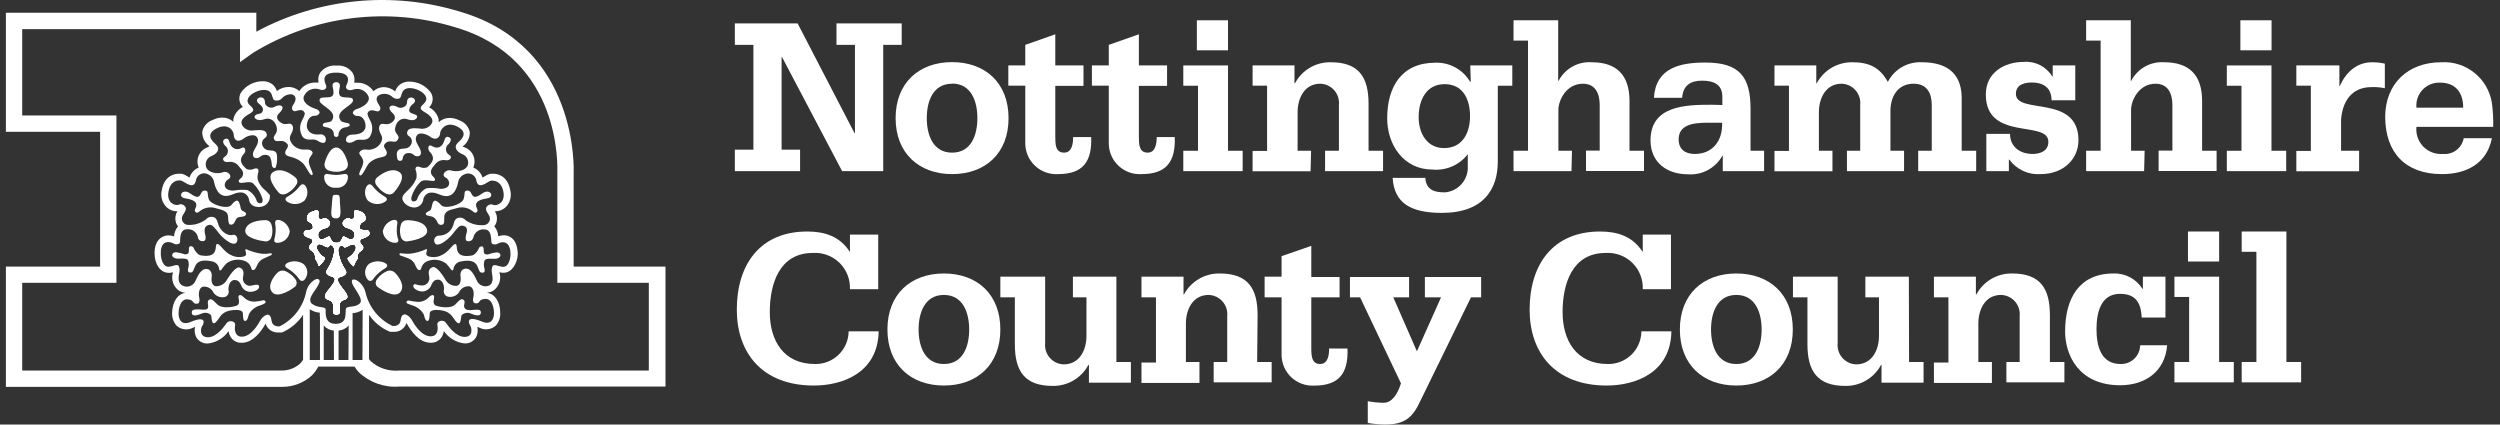 <?xml version="1.0" encoding="UTF-8"?>
<svg xmlns="http://www.w3.org/2000/svg" xmlns:xlink="http://www.w3.org/1999/xlink" width="212px" height="36px" viewBox="0 0 212 36" version="1.1">
  <rect x="0" y="0" width="212" height="36" fill="#333333" stroke="none"/>
  <title>ncclogo</title>
  <g id="Desktop" stroke="none" stroke-width="1" fill="none" fill-rule="evenodd">
    <g id="Homepage-Desktop" transform="translate(-204, -2403)" fill="#FFFFFF" fill-rule="nonzero">
      <g id="NCC" transform="translate(135, 2353)">
        <g id="ncclogo" transform="translate(69.5, 50)">
          <path d="M22.349,16.608 C22.351,16.622 22.351,16.637 22.349,16.651 C22.351,16.637 22.351,16.622 22.349,16.608 Z" id="Path"></path>
          <path d="M22.324,16.608 C22.324,16.608 22.324,16.608 22.324,16.639 C22.324,16.669 22.33,16.608 22.324,16.608 Z" id="Path"></path>
          <path d="M21.255,14.426 C21.255,14.426 21.255,14.426 21.255,14.463 C21.252,14.451 21.252,14.438 21.255,14.426 Z" id="Path"></path>
          <path d="M22.263,16.497 C22.263,16.497 22.263,16.497 22.263,16.497 C22.263,16.497 22.269,16.503 22.263,16.497 Z" id="Path"></path>
          <path d="M30.474,19.515 C29.86,19.515 29.952,19.245 30.056,19.023 C30.161,18.802 30.456,18.784 30.474,18.655 C30.563,18.365 30.405,18.057 30.118,17.96 C29.067,17.493 29.841,18.433 29.38,18.575 C29.177,18.636 29.184,18.476 29.011,18.495 C28.839,18.513 28.397,18.814 28.618,19.109 C28.839,19.404 28.968,19.263 29.319,19.491 C29.436,19.552 29.523,19.66 29.558,19.789 C29.593,19.917 29.573,20.054 29.503,20.167 C29.214,20.597 28.667,19.847 28.557,20.124 C28.372,20.615 28.182,20.591 28.022,20.591 C27.862,20.591 27.665,20.591 27.481,20.124 C27.377,19.847 26.823,20.597 26.541,20.167 C26.474,20.055 26.456,19.922 26.49,19.797 C26.523,19.672 26.606,19.566 26.719,19.503 C27.069,19.275 27.217,19.423 27.42,19.122 C27.622,18.821 27.278,18.507 27.026,18.507 C26.774,18.507 26.86,18.648 26.651,18.587 C26.196,18.452 26.971,17.511 25.92,17.972 C25.63,18.066 25.466,18.374 25.551,18.667 C25.551,18.796 25.889,18.857 25.975,19.036 C26.061,19.214 26.153,19.527 25.563,19.527 C25.44,19.509 25.32,19.581 25.277,19.698 C25.234,19.815 25.279,19.947 25.385,20.013 C25.662,20.234 26,20.179 26,20.406 C26,20.769 25.68,20.714 25.729,21.021 C25.766,21.212 25.944,21.261 26.049,21.347 C26.188,21.497 26.247,21.705 26.209,21.906 C26.353,22.107 26.465,22.329 26.541,22.564 C26.737,22.405 26.902,22.212 27.026,21.992 C27.081,21.808 26.952,21.808 26.829,21.716 C26.707,21.623 26.215,21.101 26.387,20.824 C26.651,20.412 27.241,21.199 27.401,20.886 C27.561,20.572 27.899,20.99 27.856,21.273 C27.604,22.89 26.799,22.945 27.37,23.344 C27.592,23.498 28.096,23.437 27.813,23.959 C27.469,24.574 26.584,25.188 27.383,25.44 C28.182,25.692 27.346,26.67 28.034,26.67 C28.723,26.67 27.893,25.643 28.649,25.44 C29.405,25.237 28.563,24.598 28.219,23.984 C27.936,23.449 28.44,23.51 28.655,23.369 C29.233,22.969 28.428,22.914 28.176,21.298 C28.133,21.015 28.452,20.628 28.63,20.91 C28.809,21.193 29.374,20.437 29.638,20.849 C29.829,21.144 29.38,21.605 29.202,21.74 C29.024,21.875 28.944,21.832 29.005,22.017 C29.13,22.236 29.295,22.43 29.491,22.588 C29.568,22.354 29.68,22.132 29.823,21.931 C29.779,21.729 29.839,21.519 29.983,21.371 C30.081,21.285 30.265,21.236 30.296,21.046 C30.351,20.744 30.001,20.8 30.032,20.431 C30.032,20.204 30.37,20.259 30.646,20.038 C30.791,19.99 30.869,19.835 30.822,19.69 C30.774,19.546 30.619,19.468 30.474,19.515 Z" id="Path"></path>
          <path d="M22.189,16.399 L22.226,16.442 L22.189,16.399 Z" id="Path"></path>
          <polygon id="Path" points="21.255 14.42 21.255 14.42 21.255 14.426"></polygon>
          <path d="M22.127,16.337 C22.14,16.357 22.155,16.375 22.17,16.393 C22.155,16.375 22.14,16.357 22.127,16.337 Z" id="Path"></path>
          <path d="M22.361,16.675 C22.364,16.69 22.364,16.704 22.361,16.718 C22.364,16.704 22.364,16.69 22.361,16.675 L22.361,16.675 Z" id="Path"></path>
          <path d="M22.232,16.46 L22.232,16.497 L22.232,16.46 Z" id="Path"></path>
          <path d="M30.474,19.515 C29.86,19.515 29.952,19.245 30.056,19.023 C30.161,18.802 30.456,18.784 30.474,18.655 C30.563,18.365 30.405,18.057 30.118,17.96 C29.067,17.493 29.841,18.433 29.38,18.575 C29.177,18.636 29.184,18.476 29.011,18.495 C28.839,18.513 28.397,18.814 28.618,19.109 C28.839,19.404 28.968,19.263 29.319,19.491 C29.436,19.552 29.523,19.66 29.558,19.789 C29.593,19.917 29.573,20.054 29.503,20.167 C29.214,20.597 28.667,19.847 28.557,20.124 C28.372,20.615 28.182,20.591 28.022,20.591 C27.862,20.591 27.665,20.591 27.481,20.124 C27.377,19.847 26.823,20.597 26.541,20.167 C26.474,20.055 26.456,19.922 26.49,19.797 C26.523,19.672 26.606,19.566 26.719,19.503 C27.069,19.275 27.217,19.423 27.42,19.122 C27.622,18.821 27.278,18.507 27.026,18.507 C26.774,18.507 26.86,18.648 26.651,18.587 C26.196,18.452 26.971,17.511 25.92,17.972 C25.63,18.066 25.466,18.374 25.551,18.667 C25.551,18.796 25.889,18.857 25.975,19.036 C26.061,19.214 26.153,19.527 25.563,19.527 C25.44,19.509 25.32,19.581 25.277,19.698 C25.234,19.815 25.279,19.947 25.385,20.013 C25.662,20.234 26,20.179 26,20.406 C26,20.769 25.68,20.714 25.729,21.021 C25.766,21.212 25.944,21.261 26.049,21.347 C26.188,21.497 26.247,21.705 26.209,21.906 C26.353,22.107 26.465,22.329 26.541,22.564 C26.737,22.405 26.902,22.212 27.026,21.992 C27.081,21.808 26.952,21.808 26.829,21.716 C26.707,21.623 26.215,21.101 26.387,20.824 C26.651,20.412 27.241,21.199 27.401,20.886 C27.561,20.572 27.899,20.99 27.856,21.273 C27.604,22.89 26.799,22.945 27.37,23.344 C27.592,23.498 28.096,23.437 27.813,23.959 C27.469,24.574 26.584,25.188 27.383,25.44 C28.182,25.692 27.346,26.67 28.034,26.67 C28.723,26.67 27.893,25.643 28.649,25.44 C29.405,25.237 28.563,24.598 28.219,23.984 C27.936,23.449 28.44,23.51 28.655,23.369 C29.233,22.969 28.428,22.914 28.176,21.298 C28.133,21.015 28.452,20.628 28.63,20.91 C28.809,21.193 29.374,20.437 29.638,20.849 C29.829,21.144 29.38,21.605 29.202,21.74 C29.024,21.875 28.944,21.832 29.005,22.017 C29.13,22.236 29.295,22.43 29.491,22.588 C29.568,22.354 29.68,22.132 29.823,21.931 C29.779,21.729 29.839,21.519 29.983,21.371 C30.081,21.285 30.265,21.236 30.296,21.046 C30.351,20.744 30.001,20.8 30.032,20.431 C30.032,20.204 30.37,20.259 30.646,20.038 C30.791,19.99 30.869,19.835 30.822,19.69 C30.774,19.546 30.619,19.468 30.474,19.515 Z" id="Path"></path>
          <path d="M30.474,19.515 C29.86,19.515 29.952,19.245 30.056,19.023 C30.161,18.802 30.456,18.784 30.474,18.655 C30.563,18.365 30.405,18.057 30.118,17.96 C29.067,17.493 29.841,18.433 29.38,18.575 C29.177,18.636 29.184,18.476 29.011,18.495 C28.839,18.513 28.397,18.814 28.618,19.109 C28.839,19.404 28.968,19.263 29.319,19.491 C29.436,19.552 29.523,19.66 29.558,19.789 C29.593,19.917 29.573,20.054 29.503,20.167 C29.214,20.597 28.667,19.847 28.557,20.124 C28.372,20.615 28.182,20.591 28.022,20.591 C27.862,20.591 27.665,20.591 27.481,20.124 C27.377,19.847 26.823,20.597 26.541,20.167 C26.474,20.055 26.456,19.922 26.49,19.797 C26.523,19.672 26.606,19.566 26.719,19.503 C27.069,19.275 27.217,19.423 27.42,19.122 C27.622,18.821 27.278,18.507 27.026,18.507 C26.774,18.507 26.86,18.648 26.651,18.587 C26.196,18.452 26.971,17.511 25.92,17.972 C25.63,18.066 25.466,18.374 25.551,18.667 C25.551,18.796 25.889,18.857 25.975,19.036 C26.061,19.214 26.153,19.527 25.563,19.527 C25.44,19.509 25.32,19.581 25.277,19.698 C25.234,19.815 25.279,19.947 25.385,20.013 C25.662,20.234 26,20.179 26,20.406 C26,20.769 25.68,20.714 25.729,21.021 C25.766,21.212 25.944,21.261 26.049,21.347 C26.188,21.497 26.247,21.705 26.209,21.906 C26.353,22.107 26.465,22.329 26.541,22.564 C26.737,22.405 26.902,22.212 27.026,21.992 C27.081,21.808 26.952,21.808 26.829,21.716 C26.707,21.623 26.215,21.101 26.387,20.824 C26.651,20.412 27.241,21.199 27.401,20.886 C27.561,20.572 27.899,20.99 27.856,21.273 C27.604,22.89 26.799,22.945 27.37,23.344 C27.592,23.498 28.096,23.437 27.813,23.959 C27.469,24.574 26.584,25.188 27.383,25.44 C28.182,25.692 27.346,26.67 28.034,26.67 C28.723,26.67 27.893,25.643 28.649,25.44 C29.405,25.237 28.563,24.598 28.219,23.984 C27.936,23.449 28.44,23.51 28.655,23.369 C29.233,22.969 28.428,22.914 28.176,21.298 C28.133,21.015 28.452,20.628 28.63,20.91 C28.809,21.193 29.374,20.437 29.638,20.849 C29.829,21.144 29.38,21.605 29.202,21.74 C29.024,21.875 28.944,21.832 29.005,22.017 C29.13,22.236 29.295,22.43 29.491,22.588 C29.568,22.354 29.68,22.132 29.823,21.931 C29.779,21.729 29.839,21.519 29.983,21.371 C30.081,21.285 30.265,21.236 30.296,21.046 C30.351,20.744 30.001,20.8 30.032,20.431 C30.032,20.204 30.37,20.259 30.646,20.038 C30.791,19.99 30.869,19.835 30.822,19.69 C30.774,19.546 30.619,19.468 30.474,19.515 Z" id="Path"></path>
          <path d="M30.474,19.515 C29.86,19.515 29.952,19.245 30.056,19.023 C30.161,18.802 30.456,18.784 30.474,18.655 C30.563,18.365 30.405,18.057 30.118,17.96 C29.067,17.493 29.841,18.433 29.38,18.575 C29.177,18.636 29.184,18.476 29.011,18.495 C28.839,18.513 28.397,18.814 28.618,19.109 C28.839,19.404 28.968,19.263 29.319,19.491 C29.436,19.552 29.523,19.66 29.558,19.789 C29.593,19.917 29.573,20.054 29.503,20.167 C29.214,20.597 28.667,19.847 28.557,20.124 C28.372,20.615 28.182,20.591 28.022,20.591 C27.862,20.591 27.665,20.591 27.481,20.124 C27.377,19.847 26.823,20.597 26.541,20.167 C26.474,20.055 26.456,19.922 26.49,19.797 C26.523,19.672 26.606,19.566 26.719,19.503 C27.069,19.275 27.217,19.423 27.42,19.122 C27.622,18.821 27.278,18.507 27.026,18.507 C26.774,18.507 26.86,18.648 26.651,18.587 C26.196,18.452 26.971,17.511 25.92,17.972 C25.63,18.066 25.466,18.374 25.551,18.667 C25.551,18.796 25.889,18.857 25.975,19.036 C26.061,19.214 26.153,19.527 25.563,19.527 C25.44,19.509 25.32,19.581 25.277,19.698 C25.234,19.815 25.279,19.947 25.385,20.013 C25.662,20.234 26,20.179 26,20.406 C26,20.769 25.68,20.714 25.729,21.021 C25.766,21.212 25.944,21.261 26.049,21.347 C26.188,21.497 26.247,21.705 26.209,21.906 C26.353,22.107 26.465,22.329 26.541,22.564 C26.737,22.405 26.902,22.212 27.026,21.992 C27.081,21.808 26.952,21.808 26.829,21.716 C26.707,21.623 26.215,21.101 26.387,20.824 C26.651,20.412 27.241,21.199 27.401,20.886 C27.561,20.572 27.899,20.99 27.856,21.273 C27.604,22.89 26.799,22.945 27.37,23.344 C27.592,23.498 28.096,23.437 27.813,23.959 C27.469,24.574 26.584,25.188 27.383,25.44 C28.182,25.692 27.346,26.67 28.034,26.67 C28.723,26.67 27.893,25.643 28.649,25.44 C29.405,25.237 28.563,24.598 28.219,23.984 C27.936,23.449 28.44,23.51 28.655,23.369 C29.233,22.969 28.428,22.914 28.176,21.298 C28.133,21.015 28.452,20.628 28.63,20.91 C28.809,21.193 29.374,20.437 29.638,20.849 C29.829,21.144 29.38,21.605 29.202,21.74 C29.024,21.875 28.944,21.832 29.005,22.017 C29.13,22.236 29.295,22.43 29.491,22.588 C29.568,22.354 29.68,22.132 29.823,21.931 C29.779,21.729 29.839,21.519 29.983,21.371 C30.081,21.285 30.265,21.236 30.296,21.046 C30.351,20.744 30.001,20.8 30.032,20.431 C30.032,20.204 30.37,20.259 30.646,20.038 C30.791,19.99 30.869,19.835 30.822,19.69 C30.774,19.546 30.619,19.468 30.474,19.515 Z" id="Path"></path>
          <path d="M22.041,21.525 C21.957,21.53 21.873,21.53 21.789,21.525 C21.289,21.47 20.801,21.333 20.345,21.119 C20.204,21.285 20.56,21.58 20.222,21.734 C19.832,21.853 19.411,21.808 19.054,21.611 C18.605,21.414 18.237,20.855 18.065,20.744 C17.892,20.634 17.825,20.664 17.8,20.966 C17.776,21.267 17.708,21.863 16.516,21.654 C16.282,21.617 15.999,21.242 15.956,21.101 C15.926,20.959 15.793,20.864 15.649,20.88 C15.489,20.88 15.52,21.175 15.508,21.365 C15.495,21.556 15.28,21.574 15.17,21.568 C14.933,21.481 14.688,21.421 14.438,21.39 C14.168,21.39 14.112,21.525 14.106,21.605 C14.1,21.685 14.075,21.746 14.278,21.869 C14.579,22.047 15.299,21.777 15.452,22.09 C15.527,22.31 15.527,22.547 15.452,22.767 C15.422,22.914 15.409,23.086 15.606,23.111 C16.221,23.185 15.606,21.74 17.542,22.177 C17.828,22.256 18.04,22.497 18.083,22.791 C18.083,22.969 18.224,22.994 18.329,22.791 C18.442,22.623 18.572,22.467 18.716,22.324 C19.173,22 19.764,21.931 20.283,22.14 C20.478,22.214 20.638,22.359 20.732,22.545 C20.855,22.797 20.818,22.914 20.96,22.902 C21.101,22.89 21.169,22.785 21.285,22.539 C21.381,22.265 21.586,22.043 21.851,21.925 L22.515,21.629 C22.538,21.612 22.552,21.585 22.552,21.556 C22.552,21.527 22.538,21.499 22.515,21.482 C22.459,21.451 22.25,21.525 22.041,21.525 Z" id="Path"></path>
          <path d="M20.363,18.157 C20.4,17.929 19.97,17.966 19.915,17.671 C19.779,16.934 19.62,16.78 19.103,17.401 C18.79,17.776 17.37,17.364 17.204,16.891 C17.038,16.417 17.241,16.128 16.817,16.165 C16.393,16.202 16.639,17.136 15.655,16.423 C14.93,15.901 14.543,16.712 15.17,16.811 C16.436,17.007 16.165,17.456 16.03,17.763 C15.969,17.905 16.147,18.187 16.417,17.929 C16.808,17.596 17.346,17.496 17.831,17.665 C18.532,17.831 18.698,17.954 18.796,18.169 C18.894,18.384 18.796,18.986 19.017,19.042 C19.417,19.134 19.404,18.618 19.632,18.47 C19.859,18.323 20.32,18.452 20.363,18.157 Z" id="Path"></path>
          <path d="M21.795,25.471 C21.574,25.525 21.347,25.56 21.119,25.576 C20.766,25.596 20.421,25.464 20.173,25.213 C19.982,25.004 19.859,25.004 19.786,25.041 C19.558,25.158 20.044,25.772 19.503,25.944 C19.263,26.018 18.31,26.233 17.892,25.778 C17.474,25.324 17.352,25.354 17.278,25.397 C16.927,25.557 17.315,26.012 17.063,26.202 C16.811,26.393 15.772,26.012 15.76,26.479 C15.747,26.946 16.374,26.682 16.602,26.59 C16.995,26.411 17.401,26.633 17.419,26.799 C17.438,26.965 17.462,27.45 17.647,27.413 C17.831,27.376 18.052,27.008 18.132,26.897 C18.317,26.633 18.612,26.282 19.57,26.282 C19.57,26.282 20.068,26.282 20.093,26.547 C20.117,26.811 20.093,27.247 20.302,27.217 C20.511,27.186 20.56,26.774 20.615,26.633 C20.821,26.267 21.168,26 21.574,25.895 C21.98,25.748 22.072,25.68 21.998,25.539 C21.952,25.475 21.871,25.448 21.795,25.471 L21.795,25.471 Z" id="Path"></path>
          <path d="M34.021,25.526 C33.898,25.643 34.021,25.729 34.058,25.748 C34.193,25.79 34.327,25.839 34.457,25.895 C34.861,26.01 35.205,26.274 35.422,26.633 C35.478,26.774 35.527,27.186 35.73,27.217 C35.932,27.247 35.92,26.811 35.945,26.547 C35.969,26.282 36.467,26.282 36.467,26.282 C37.426,26.282 37.696,26.633 37.905,26.897 C37.979,27.008 38.207,27.395 38.391,27.413 C38.575,27.432 38.6,26.94 38.618,26.799 C38.637,26.657 39.043,26.411 39.436,26.59 C39.639,26.682 40.29,26.94 40.278,26.479 C40.266,26.018 39.301,26.479 38.975,26.202 C38.649,25.926 39.11,25.588 38.76,25.397 C38.668,25.354 38.545,25.324 38.145,25.778 C37.746,26.233 36.768,26.018 36.535,25.944 C35.994,25.772 36.479,25.158 36.252,25.041 C36.178,25.004 36.055,25.004 35.865,25.213 C35.621,25.473 35.275,25.615 34.918,25.6 C34.688,25.584 34.46,25.549 34.236,25.496 C34.164,25.47 34.083,25.481 34.021,25.526 L34.021,25.526 Z" id="Path"></path>
          <path d="M33.468,21.673 C33.468,21.673 34.039,21.863 34.181,21.931 C34.445,22.048 34.649,22.271 34.74,22.545 C34.863,22.791 34.931,22.908 35.072,22.908 C35.213,22.908 35.176,22.803 35.293,22.551 C35.39,22.368 35.549,22.224 35.742,22.146 C36.264,21.936 36.858,22.008 37.315,22.336 C37.462,22.478 37.594,22.635 37.709,22.803 C37.813,22.982 37.936,22.957 37.955,22.803 C37.998,22.512 38.207,22.272 38.489,22.189 C40.45,21.752 39.792,23.197 40.432,23.123 C40.628,23.123 40.616,22.926 40.585,22.779 C40.511,22.56 40.511,22.322 40.585,22.103 C40.739,21.789 41.458,22.06 41.759,21.881 C41.956,21.759 41.938,21.691 41.931,21.617 C41.925,21.543 41.87,21.408 41.599,21.402 C41.348,21.434 41.1,21.494 40.862,21.58 C40.757,21.58 40.542,21.58 40.53,21.377 C40.518,21.175 40.53,20.916 40.382,20.892 C40.24,20.876 40.109,20.972 40.081,21.113 C40.038,21.255 39.756,21.629 39.522,21.666 C38.33,21.875 38.262,21.285 38.237,20.978 C38.213,20.671 38.139,20.64 37.973,20.757 C37.807,20.873 37.432,21.427 36.977,21.623 C36.617,21.818 36.192,21.855 35.803,21.728 C35.459,21.562 35.803,21.267 35.68,21.113 C35.223,21.327 34.732,21.465 34.23,21.519 C34.148,21.524 34.066,21.524 33.984,21.519 C33.873,21.519 33.541,21.482 33.462,21.476 C33.382,21.47 33.302,21.586 33.468,21.673 Z" id="Path"></path>
          <path d="M36.338,18.482 C36.469,18.602 36.569,18.752 36.627,18.919 C36.715,19.064 36.901,19.116 37.051,19.036 C37.266,18.913 37.094,18.421 37.223,18.169 C37.352,17.917 37.487,17.831 38.188,17.665 C38.673,17.496 39.211,17.596 39.602,17.929 C39.866,18.187 40.044,17.929 39.983,17.763 C39.854,17.456 39.583,17.007 40.85,16.811 C41.464,16.712 41.083,15.901 40.364,16.423 C39.381,17.136 39.626,16.208 39.196,16.165 C38.766,16.122 38.975,16.417 38.809,16.891 C38.643,17.364 37.242,17.769 36.916,17.401 C36.141,16.534 36.197,17.358 36.049,17.745 C35.975,17.929 35.582,17.96 35.607,18.157 C35.631,18.353 36.086,18.255 36.338,18.482 Z" id="Path"></path>
          <path d="M27.819,11.475 C27.848,11.558 27.928,11.613 28.016,11.611 C28.103,11.619 28.182,11.561 28.2,11.475 C28.186,11.12 28.46,10.819 28.815,10.799 C29.03,10.744 29.202,10.707 29.147,10.541 C29.091,10.375 28.532,10.443 28.378,10.215 C27.764,9.318 29.761,8.912 29.393,8.371 C29.282,8.212 28.723,8.316 28.434,8.193 C28.145,8.07 28.274,7.579 28.317,7.382 C28.36,7.185 28.28,6.97 28.016,6.97 C27.751,6.97 27.665,7.154 27.715,7.382 C27.764,7.609 27.887,8.064 27.598,8.193 C27.309,8.322 26.75,8.193 26.639,8.371 C26.27,8.9 28.243,9.306 27.647,10.215 C27.499,10.443 26.946,10.32 26.885,10.541 C26.823,10.762 27.002,10.744 27.217,10.799 C27.659,10.898 27.807,11.076 27.819,11.475 Z" id="Path"></path>
          <path d="M32.288,13.049 C32.404,12.705 31.845,12.496 32.165,12.17 C32.583,11.74 32.988,12.262 33.234,11.844 C33.48,11.426 32.921,11.396 33.007,10.861 C33.093,10.326 33.498,9.914 34.095,10.129 C34.691,10.345 34.974,9.957 34.851,9.81 C34.728,9.662 34.353,9.656 34.236,9.484 C34.119,9.312 34.279,8.998 34.513,8.82 C35.127,8.371 33.996,7.911 34.015,8.691 C34.015,9.041 33.517,9.244 33.259,9.097 C32.644,8.746 32.238,9.097 32.792,9.588 C33.228,9.994 32.853,10.338 32.552,10.48 C32.251,10.621 31.937,10.424 31.79,10.541 C31.642,10.658 31.532,10.916 31.839,11.469 C32.085,11.906 31.605,12.662 30.776,12.699 C30.579,12.699 30.272,12.594 30.038,12.84 C29.804,13.086 30.21,13.19 30.296,13.633 C30.382,14.075 29.792,14.721 30.013,14.862 C30.235,15.004 30.554,14.069 30.812,13.823 C31.525,13.166 32.14,13.485 32.288,13.049 Z" id="Path"></path>
          <path d="M48.146,22.607 L48.146,14.672 C48.146,14.567 48.65,3.983 38.569,1.008 C32.8,-0.778 26.556,-0.174 21.236,2.686 L21.236,1.082 L0,1.082 L0,11.174 L7.99,11.174 L7.99,22.607 L0,22.607 L0,32.804 L23.467,32.804 C24.375,32.802 25.251,32.465 25.926,31.857 C26.152,31.631 26.343,31.372 26.491,31.089 L29.565,31.089 C29.667,31.251 29.782,31.405 29.909,31.55 C30.83,32.434 32.085,32.881 33.357,32.779 L55.933,32.779 L55.933,22.607 L48.146,22.607 Z M26.633,26.842 L26.633,30.53 L25.766,30.53 L25.766,26.227 C26.023,26.393 26.316,26.492 26.62,26.516 C26.62,26.577 26.62,26.645 26.62,26.713 C26.62,26.78 26.62,26.811 26.62,26.842 L26.633,26.842 Z M27.819,30.53 L26.952,30.53 L26.952,27.604 C27.171,27.852 27.477,28.006 27.807,28.034 L27.819,30.53 Z M29.048,30.53 L28.212,30.53 L28.212,28.034 C28.542,28.006 28.848,27.852 29.067,27.604 L29.048,30.53 Z M30.235,30.53 L29.399,30.53 L29.399,26.842 C29.399,26.842 29.399,26.78 29.399,26.75 C29.399,26.719 29.399,26.62 29.399,26.559 C29.703,26.535 29.997,26.436 30.253,26.27 L30.235,30.53 Z M29.436,23.695 C28.944,23.959 30.388,25.17 30.05,25.692 C29.577,26.178 28.864,25.852 28.821,26.233 C28.778,26.614 28.944,27.463 27.967,27.463 C26.989,27.463 27.131,26.522 27.112,26.233 C27.094,25.944 26.368,26.178 25.883,25.692 C25.557,25.17 26.412,24.561 26.596,23.91 C26.628,23.808 26.574,23.699 26.473,23.664 C26.276,23.603 25.951,23.861 25.748,24.119 C25.605,24.313 25.507,24.535 25.459,24.77 C25.197,26.029 24.373,27.099 23.221,27.671 C23.221,27.671 22.607,27.776 22.527,27.186 C22.447,26.596 22.189,26.676 22.091,26.7 C21.874,26.797 21.695,26.961 21.58,27.167 C21.433,27.438 20.824,28.52 20.044,28.55 C19.263,28.581 19.429,27.622 19.429,27.622 C19.456,27.552 19.451,27.473 19.416,27.406 C19.381,27.339 19.318,27.29 19.245,27.272 C19.038,27.181 18.796,27.257 18.679,27.45 C18.556,27.616 17.905,28.6 17.136,28.6 C16.368,28.6 16.522,27.807 16.639,27.659 C16.817,27.413 17.032,26.725 15.661,27.303 C14.862,27.641 14.629,27.045 14.641,26.553 C14.653,26.061 14.831,25.403 15.342,25.379 C15.342,25.379 15.753,25.379 15.876,25.606 C15.919,25.68 15.989,25.733 16.071,25.754 C16.153,25.775 16.241,25.761 16.313,25.717 C16.38,25.717 16.466,25.502 16.393,25.237 C16.319,24.973 16.35,24.389 16.718,24.309 C17.092,24.268 17.449,24.471 17.604,24.813 C17.806,25.108 18.161,25.257 18.513,25.194 C18.636,25.175 18.746,25.106 18.816,25.004 C18.887,24.902 18.913,24.775 18.888,24.654 C18.821,24.322 18.987,23.744 19.386,23.744 C19.786,23.744 19.884,24.051 20.001,24.309 C20.188,24.657 20.593,24.826 20.972,24.715 C21.119,24.715 21.494,24.524 21.47,24.322 C21.47,23.971 20.91,24.254 20.634,24.236 C20.459,24.214 20.303,24.119 20.203,23.975 C20.103,23.83 20.07,23.65 20.111,23.48 C20.154,23.246 20.234,22.865 19.853,22.699 C19.472,22.533 18.888,23.504 18.765,23.695 C18.583,24.061 18.203,24.287 17.794,24.272 C17.407,24.217 17.419,23.658 17.45,23.492 C17.481,23.326 17.45,22.92 17.13,22.828 C16.516,22.674 16.221,23.535 16.055,23.861 C15.958,24.059 15.783,24.208 15.572,24.272 C15.361,24.337 15.133,24.31 14.942,24.199 C14.469,23.922 14.702,23.252 14.715,23.062 C14.743,22.898 14.726,22.73 14.666,22.576 C14.543,22.349 14.229,22.576 13.848,22.613 C13.307,22.693 13.141,21.912 13.135,21.525 C13.104,20.21 14.02,20.548 14.168,20.621 C14.31,20.727 14.497,20.748 14.659,20.677 C14.813,20.615 14.758,20.443 14.782,20.179 C14.807,19.915 14.887,19.466 15.299,19.447 C15.749,19.371 16.181,19.66 16.282,20.105 C16.29,20.207 16.339,20.301 16.418,20.366 C16.497,20.431 16.599,20.461 16.7,20.449 C16.878,20.449 16.94,20.345 16.94,20.124 C16.94,19.902 16.596,19.202 17.241,19.066 C17.653,19.005 17.905,19.749 18.526,20.247 C18.771,20.443 19.374,20.916 19.589,20.511 C19.645,20.383 19.645,20.239 19.589,20.111 C19.542,19.97 19.397,19.885 19.251,19.915 C18.771,20.068 18.181,19.546 18.022,19.066 C17.905,18.691 17.911,18.618 17.708,18.452 C17.454,18.325 17.147,18.389 16.964,18.605 C16.507,18.952 15.938,19.116 15.366,19.066 C15.182,19.031 15.029,18.904 14.96,18.729 C14.892,18.555 14.917,18.357 15.028,18.206 C15.188,17.954 15.403,17.659 15.139,17.45 C15.006,17.308 14.793,17.275 14.623,17.37 C14.346,17.456 13.614,17.216 13.787,16.257 C13.959,15.299 14.586,15.262 14.85,15.311 C15.114,15.36 15.932,16.178 16.11,15.311 C16.159,14.956 16.465,14.693 16.823,14.696 C17.189,14.721 17.504,14.964 17.622,15.311 C17.683,15.569 17.843,16.54 18.575,16.614 C19.14,16.657 19.448,16.239 20.074,16.331 C20.382,16.416 20.603,16.684 20.628,17.001 C20.698,17.291 20.945,17.504 21.242,17.53 C21.379,17.565 21.523,17.565 21.66,17.53 C22.066,17.461 22.368,17.117 22.386,16.706 L22.386,16.706 C22.389,16.692 22.389,16.677 22.386,16.663 C22.388,16.649 22.388,16.634 22.386,16.62 L22.386,16.62 C22.386,16.62 22.386,16.62 22.386,16.589 L22.386,16.589 L22.386,16.589 L22.386,16.589 C22.386,16.589 22.386,16.589 22.386,16.589 L22.386,16.552 L22.349,16.509 L22.349,16.509 C22.333,16.492 22.318,16.474 22.306,16.454 L22.306,16.454 C22.159,16.286 21.998,16.13 21.826,15.987 C21.604,15.774 21.441,15.507 21.353,15.213 C21.322,15.006 21.341,14.795 21.408,14.598 C21.406,14.586 21.406,14.573 21.408,14.561 L21.408,14.561 C21.457,14.37 21.347,14.186 21.009,14.327 C20.814,14.417 20.589,14.417 20.394,14.327 C19.669,13.682 19.939,13.313 20.222,12.994 C20.376,12.828 20.314,12.348 19.97,12.557 C19.626,12.766 19.134,12.631 18.974,12.096 C18.919,11.881 18.821,11.641 18.532,11.814 C18.372,11.906 18.378,12.139 18.612,12.373 C18.756,12.485 18.836,12.661 18.826,12.844 C18.816,13.026 18.718,13.192 18.562,13.289 C18.267,13.436 18.452,13.811 18.864,13.737 C19.206,13.677 19.552,13.818 19.755,14.1 C20.068,14.457 20.179,14.598 20.081,14.893 C19.982,15.188 19.638,15.219 19.773,15.44 C19.909,15.661 20.689,15.249 21.003,15.587 C21.356,15.951 21.618,16.393 21.765,16.878 C21.765,16.878 21.802,17.118 21.691,17.204 C21.602,17.246 21.499,17.243 21.412,17.197 C21.325,17.152 21.264,17.068 21.248,16.97 C21.11,16.598 20.836,16.293 20.48,16.116 C20.087,16.073 19.689,16.089 19.3,16.165 C18.31,16.165 18.483,15.403 18.833,15.225 C19.306,14.979 18.833,14.438 18.396,14.61 C17.96,14.782 17.167,14.659 16.989,14.192 C16.919,13.998 16.932,13.785 17.023,13.6 C17.115,13.416 17.278,13.276 17.474,13.215 C17.911,13.024 18.231,12.631 17.788,12.225 C17.548,12.004 16.823,11.396 17.911,10.867 C18.821,10.424 19.312,11.045 19.325,11.451 C19.337,11.857 19.65,12.17 20.228,11.703 C20.413,11.555 21.009,11.328 21.242,11.58 C21.617,11.979 21.15,12.502 21.015,12.809 C20.751,13.479 21.347,13.492 21.537,13.307 C21.736,13.121 22.03,13.077 22.275,13.196 C22.333,13.241 22.383,13.295 22.422,13.356 C22.49,13.532 22.532,13.716 22.545,13.903 C22.545,14.272 22.804,14.303 22.89,14.18 C22.975,13.904 23.011,13.614 22.994,13.326 C22.994,13.067 22.957,12.834 22.607,12.772 C22.404,12.742 21.992,12.809 21.795,12.416 C21.648,12.171 21.725,11.854 21.968,11.703 C22.039,11.664 22.093,11.598 22.116,11.519 C22.139,11.441 22.13,11.357 22.091,11.285 C22.023,11.064 21.679,10.984 21.052,11.051 C20.717,11.123 20.369,11.014 20.136,10.762 C19.607,10.148 20.548,9.724 20.751,9.595 C21.267,9.257 20.751,9.066 20.56,8.777 C20.124,8.07 21.894,7.259 22.404,7.8 C22.65,8.058 22.576,8.464 22.822,8.519 C23.034,8.567 23.257,8.499 23.406,8.341 C23.619,8.092 23.941,7.965 24.266,8.003 C24.795,8.212 24.494,8.697 24.346,8.919 C24.199,9.14 24.254,9.361 24.438,9.423 C24.623,9.484 25.096,9.115 25.324,9.545 C25.397,9.681 25.256,9.927 25.09,10.265 C24.872,10.698 24.905,11.215 25.176,11.617 C25.551,12.029 26.055,11.684 26.405,11.918 C26.528,11.998 26.885,12.225 27.063,12.059 C27.159,11.916 27.16,11.73 27.067,11.586 C26.973,11.441 26.802,11.366 26.633,11.396 C25.951,11.475 25.594,11.162 25.526,10.781 C25.483,10.529 25.594,9.816 26.184,9.816 C26.353,9.828 26.513,9.742 26.596,9.595 C26.596,9.595 26.664,9.355 26.252,9.226 C25.84,9.097 25.145,8.753 25.25,8.212 C25.347,7.943 25.55,7.726 25.811,7.61 C26.072,7.495 26.368,7.49 26.633,7.597 C26.952,7.714 27.297,7.523 27.131,7.179 C26.965,6.835 26.786,6.159 28.01,6.159 C29.233,6.159 29.073,6.859 28.889,7.198 C28.704,7.536 29.061,7.732 29.386,7.615 C29.651,7.508 29.948,7.513 30.208,7.629 C30.469,7.745 30.672,7.962 30.769,8.23 C30.874,8.771 30.155,9.121 29.767,9.244 C29.38,9.367 29.423,9.613 29.423,9.613 C29.506,9.76 29.667,9.847 29.835,9.834 C30.419,9.834 30.536,10.547 30.493,10.799 C30.425,11.168 30.069,11.414 29.386,11.414 C28.821,11.414 28.729,11.93 28.944,12.059 C29.159,12.188 29.491,12.016 29.608,11.936 C29.946,11.703 30.45,12.047 30.837,11.635 C31.106,11.232 31.139,10.717 30.923,10.283 C30.751,9.945 30.61,9.699 30.683,9.564 C30.911,9.134 31.421,9.496 31.575,9.441 C31.728,9.386 31.839,9.214 31.661,8.937 C31.482,8.66 31.218,8.23 31.741,8.021 C32.078,7.892 32.459,7.955 32.736,8.187 C32.886,8.346 33.108,8.414 33.32,8.365 C33.566,8.31 33.486,7.904 33.738,7.646 C34.267,7.105 36.037,7.917 35.582,8.623 C35.41,8.912 34.881,9.103 35.398,9.441 C35.594,9.57 36.535,10.019 36.012,10.609 C35.779,10.86 35.431,10.97 35.097,10.898 C34.482,10.83 34.125,10.898 34.052,11.131 C33.974,11.283 34.031,11.468 34.181,11.549 C34.423,11.7 34.5,12.017 34.353,12.262 C34.144,12.656 33.738,12.588 33.535,12.619 C33.062,12.705 33.13,13.104 33.191,13.461 C33.217,13.551 33.29,13.62 33.382,13.639 C33.535,13.639 33.603,13.602 33.621,13.528 C33.677,13.289 33.695,13.172 33.873,13.043 C34.118,12.923 34.412,12.967 34.611,13.153 C34.801,13.338 35.398,13.326 35.127,12.656 C34.998,12.336 34.513,11.814 34.906,11.426 C35.133,11.174 35.736,11.426 35.92,11.549 C36.498,12.016 36.818,11.611 36.824,11.297 C36.83,10.984 37.328,10.271 38.237,10.713 C39.319,11.242 38.6,11.85 38.354,12.072 C37.918,12.477 38.237,12.871 38.674,13.061 C38.869,13.124 39.031,13.264 39.123,13.448 C39.214,13.632 39.227,13.845 39.159,14.039 C38.963,14.506 38.176,14.598 37.752,14.457 C37.328,14.315 36.836,14.85 37.315,15.071 C37.666,15.249 37.832,16.024 36.848,16.012 C36.46,15.936 36.062,15.919 35.668,15.962 C35.313,16.139 35.038,16.445 34.9,16.817 C34.884,16.914 34.824,16.998 34.737,17.044 C34.65,17.09 34.546,17.092 34.457,17.05 C34.34,16.964 34.384,16.725 34.384,16.725 C34.527,16.238 34.789,15.795 35.146,15.434 C35.49,15.096 36.283,15.483 36.375,15.286 C36.467,15.09 36.148,14.979 36.068,14.739 C35.988,14.5 36.068,14.303 36.393,13.946 C36.596,13.664 36.943,13.523 37.285,13.584 C37.696,13.657 37.899,13.283 37.586,13.135 C37.428,13.041 37.328,12.874 37.318,12.69 C37.308,12.507 37.39,12.33 37.537,12.219 C37.77,11.986 37.776,11.752 37.617,11.66 C37.322,11.488 37.229,11.727 37.168,11.943 C37.014,12.477 36.596,12.662 36.172,12.404 C35.748,12.145 35.773,12.674 35.92,12.84 C36.209,13.16 36.473,13.528 35.754,14.174 C35.559,14.262 35.335,14.262 35.14,14.174 C34.765,14.014 34.672,14.272 34.771,14.487 C34.834,14.686 34.849,14.897 34.814,15.102 C34.702,15.386 34.542,15.648 34.34,15.876 C34.181,16.091 33.763,16.368 33.64,16.682 C33.517,16.995 33.916,17.45 34.359,17.554 C34.566,17.627 34.794,17.61 34.987,17.507 C35.181,17.404 35.323,17.225 35.379,17.013 C35.399,16.694 35.622,16.423 35.932,16.343 C36.547,16.251 36.867,16.669 37.426,16.626 C38.164,16.571 38.323,15.581 38.379,15.323 C38.5,14.976 38.817,14.734 39.184,14.709 C39.542,14.705 39.848,14.968 39.897,15.323 C40.075,16.171 40.887,15.354 41.126,15.323 C41.366,15.292 42.017,15.323 42.19,16.27 C42.362,17.216 41.63,17.468 41.354,17.382 C41.184,17.287 40.971,17.32 40.837,17.462 C40.573,17.671 40.788,17.966 40.942,18.218 C41.053,18.369 41.079,18.565 41.012,18.739 C40.944,18.914 40.793,19.042 40.61,19.079 C40.035,19.152 39.454,19.007 38.981,18.673 C38.798,18.456 38.491,18.393 38.237,18.519 C38.035,18.667 38.041,18.741 37.924,19.134 C37.741,19.653 37.245,19.995 36.695,19.982 C36.553,19.993 36.427,20.077 36.363,20.204 C36.304,20.322 36.304,20.46 36.363,20.578 C36.535,20.996 37.174,20.511 37.42,20.314 C38.035,19.816 38.299,19.085 38.711,19.134 C39.381,19.245 38.987,19.847 38.987,20.136 C38.987,20.425 39.049,20.449 39.227,20.462 C39.405,20.474 39.583,20.351 39.645,20.117 C39.746,19.672 40.178,19.383 40.628,19.46 C41.034,19.46 41.12,19.921 41.145,20.191 C41.169,20.462 41.145,20.628 41.261,20.689 C41.425,20.76 41.615,20.739 41.759,20.634 C41.901,20.56 42.767,20.234 42.792,21.537 C42.792,21.974 42.62,22.705 42.079,22.625 C41.698,22.564 41.384,22.361 41.261,22.588 C41.199,22.742 41.18,22.91 41.206,23.074 C41.206,23.264 41.458,23.934 40.985,24.211 C40.594,24.382 40.138,24.214 39.952,23.83 C39.786,23.504 39.473,22.644 38.877,22.797 C38.532,22.89 38.526,23.271 38.557,23.461 C38.588,23.652 38.6,24.186 38.213,24.242 C37.803,24.257 37.423,24.031 37.242,23.664 C37.119,23.473 36.529,22.496 36.148,22.668 C35.766,22.84 35.853,23.215 35.896,23.449 C35.937,23.619 35.904,23.8 35.804,23.944 C35.704,24.089 35.547,24.184 35.373,24.205 C35.164,24.217 34.955,24.186 34.758,24.113 C34.712,24.089 34.656,24.091 34.612,24.119 C34.568,24.147 34.542,24.196 34.543,24.248 C34.543,24.475 34.912,24.654 35.06,24.684 C35.439,24.795 35.843,24.626 36.031,24.279 C36.16,24.02 36.24,23.713 36.645,23.713 C37.051,23.713 37.211,24.291 37.137,24.623 C37.114,24.745 37.141,24.872 37.213,24.974 C37.285,25.076 37.395,25.144 37.518,25.164 C37.87,25.226 38.226,25.077 38.428,24.783 C38.583,24.441 38.94,24.237 39.313,24.279 C39.682,24.359 39.713,24.942 39.639,25.207 C39.565,25.471 39.639,25.662 39.719,25.686 C39.87,25.775 40.065,25.726 40.155,25.576 C40.278,25.33 40.69,25.348 40.69,25.348 C41.2,25.348 41.378,26.03 41.391,26.522 C41.403,27.014 41.169,27.61 40.37,27.272 C39,26.694 39.215,27.383 39.387,27.628 C39.485,27.776 39.663,28.569 38.895,28.569 C38.127,28.569 37.469,27.585 37.346,27.419 C37.231,27.224 36.987,27.147 36.781,27.241 C36.707,27.259 36.645,27.308 36.61,27.375 C36.574,27.442 36.569,27.521 36.596,27.592 C36.596,27.592 36.787,28.55 35.982,28.52 C35.176,28.489 34.58,27.407 34.42,27.137 C34.307,26.931 34.13,26.767 33.916,26.67 C33.818,26.67 33.548,26.577 33.474,27.155 C33.4,27.733 32.785,27.641 32.785,27.641 C31.626,27.09 30.782,26.04 30.493,24.789 C30.376,24.199 29.743,23.609 29.454,23.713 L29.436,23.695 Z M54.519,31.421 L33.351,31.421 C32.47,31.506 31.594,31.218 30.935,30.628 C30.883,30.573 30.836,30.513 30.794,30.45 L30.794,26.694 C31.235,27.339 31.855,27.841 32.576,28.139 L32.632,28.139 L32.687,28.139 C32.687,28.139 32.785,28.139 32.89,28.139 C33.378,28.166 33.822,27.856 33.966,27.389 C34.42,28.169 35.035,29.024 35.957,29.061 C36.307,29.095 36.652,28.955 36.879,28.686 C37.018,28.507 37.107,28.295 37.137,28.071 C37.54,28.657 38.176,29.041 38.883,29.122 L38.883,29.122 C39.294,29.148 39.684,28.935 39.885,28.575 C40.011,28.307 40.043,28.004 39.977,27.715 L40.143,27.782 C40.6,28.026 41.16,27.957 41.544,27.61 C41.809,27.312 41.944,26.92 41.919,26.522 C41.919,25.569 41.44,24.899 40.77,24.826 C40.97,24.812 41.163,24.751 41.335,24.647 C41.834,24.296 42.041,23.658 41.845,23.08 L42.073,23.129 L42.214,23.129 C42.921,23.129 43.376,22.306 43.407,21.568 C43.404,21.533 43.404,21.498 43.407,21.464 C43.333,20.099 42.552,19.951 42.22,19.951 C42.061,19.95 41.902,19.98 41.753,20.038 C41.737,19.725 41.618,19.427 41.415,19.189 C41.485,19.108 41.539,19.014 41.575,18.913 C41.695,18.58 41.654,18.21 41.464,17.911 L41.526,17.911 C41.9,17.906 42.252,17.738 42.491,17.45 C42.781,17.082 42.885,16.602 42.773,16.147 C42.54,14.838 41.612,14.733 41.335,14.733 C41.251,14.727 41.167,14.727 41.083,14.733 C40.914,14.776 40.754,14.849 40.61,14.948 L40.419,15.059 C40.302,14.677 40.02,14.368 39.651,14.217 C39.654,14.201 39.654,14.184 39.651,14.168 C39.779,13.844 39.77,13.482 39.625,13.165 C39.48,12.848 39.212,12.604 38.883,12.49 C38.827,12.476 38.773,12.455 38.723,12.428 L38.723,12.428 C39.121,12.148 39.352,11.686 39.338,11.199 C39.238,10.74 38.908,10.365 38.465,10.209 C38.208,10.076 37.924,10.004 37.635,10 C37.287,9.997 36.951,10.127 36.695,10.363 C36.704,10.275 36.704,10.187 36.695,10.099 C36.581,9.667 36.288,9.304 35.889,9.103 C35.947,9.041 36.001,8.976 36.049,8.906 C36.236,8.587 36.236,8.192 36.049,7.874 C35.628,7.273 34.939,6.917 34.205,6.921 C33.87,6.907 33.543,7.032 33.302,7.265 C33.17,7.403 33.072,7.569 33.013,7.751 C32.752,7.534 32.429,7.407 32.091,7.388 C31.904,7.388 31.718,7.424 31.544,7.493 C31.403,7.546 31.275,7.63 31.169,7.738 C30.866,7.272 30.342,6.997 29.786,7.013 C29.702,7.007 29.618,7.007 29.534,7.013 C29.6,6.728 29.554,6.429 29.405,6.177 C29.093,5.74 28.569,5.505 28.034,5.563 L28.034,5.563 C27.493,5.503 26.961,5.738 26.639,6.177 C26.495,6.426 26.451,6.721 26.516,7.001 L26.258,7.001 C25.704,6.985 25.182,7.26 24.881,7.726 C24.772,7.619 24.642,7.536 24.5,7.48 C24.328,7.411 24.144,7.376 23.959,7.376 C23.604,7.377 23.26,7.499 22.982,7.72 C22.92,7.54 22.822,7.374 22.693,7.234 C22.45,6.999 22.121,6.875 21.783,6.89 C21.05,6.886 20.36,7.242 19.939,7.843 C19.748,8.161 19.748,8.558 19.939,8.876 C19.988,8.949 20.044,9.011 20.093,9.072 C19.696,9.274 19.405,9.637 19.294,10.068 C19.281,10.156 19.281,10.245 19.294,10.332 C19.038,10.096 18.702,9.967 18.353,9.97 C18.064,9.973 17.78,10.045 17.524,10.179 C17.081,10.334 16.75,10.709 16.651,11.168 C16.636,11.655 16.867,12.117 17.266,12.397 L17.266,12.397 C17.216,12.434 17.162,12.465 17.106,12.49 C16.775,12.604 16.506,12.849 16.361,13.167 C16.216,13.485 16.207,13.849 16.337,14.174 L16.337,14.217 C15.971,14.372 15.69,14.68 15.569,15.059 L15.385,14.948 C15.241,14.849 15.081,14.776 14.911,14.733 C14.828,14.727 14.743,14.727 14.659,14.733 C14.377,14.733 13.43,14.838 13.215,16.147 C13.108,16.607 13.222,17.091 13.522,17.456 C13.761,17.744 14.114,17.913 14.487,17.917 L14.549,17.917 C14.359,18.216 14.318,18.586 14.438,18.919 C14.474,19.02 14.528,19.114 14.598,19.195 C14.395,19.433 14.276,19.731 14.26,20.044 C14.111,19.986 13.952,19.957 13.793,19.958 C13.461,19.958 12.613,20.154 12.606,21.47 C12.606,22.41 13.098,23.135 13.805,23.135 L13.94,23.135 L14.174,23.086 C13.978,23.664 14.185,24.302 14.684,24.654 C14.856,24.757 15.05,24.818 15.249,24.832 C14.573,24.906 14.119,25.576 14.094,26.534 C14.077,26.93 14.211,27.316 14.469,27.616 C14.853,27.963 15.413,28.032 15.87,27.788 L16.042,27.721 C15.973,28.01 16.006,28.313 16.135,28.581 C16.334,28.943 16.725,29.156 17.136,29.128 L17.136,29.128 C17.843,29.047 18.48,28.663 18.882,28.077 C18.912,28.301 19.001,28.513 19.14,28.692 C19.35,28.942 19.663,29.08 19.988,29.067 L20.05,29.067 C20.953,29.03 21.617,28.169 22.023,27.444 C22.166,27.912 22.61,28.221 23.099,28.194 C23.203,28.194 23.277,28.194 23.295,28.194 L23.357,28.194 L23.412,28.194 C24.142,27.88 24.764,27.359 25.201,26.694 L25.201,30.505 C25.126,30.631 25.035,30.747 24.93,30.849 C24.512,31.216 23.975,31.419 23.418,31.421 L1.383,31.421 L1.383,23.984 L9.373,23.984 L9.373,9.791 L1.383,9.791 L1.383,2.471 L19.853,2.471 L19.853,5.268 L20.947,4.487 C26.105,1.321 32.378,0.535 38.157,2.329 C47.174,4.991 46.763,14.205 46.763,14.622 L46.763,23.984 L54.519,23.984 L54.519,31.421 Z" id="Shape"></path>
          <path d="M30.474,19.515 C29.86,19.515 29.952,19.245 30.056,19.023 C30.161,18.802 30.456,18.784 30.474,18.655 C30.563,18.365 30.405,18.057 30.118,17.96 C29.067,17.493 29.841,18.433 29.38,18.575 C29.177,18.636 29.184,18.476 29.011,18.495 C28.839,18.513 28.397,18.814 28.618,19.109 C28.839,19.404 28.968,19.263 29.319,19.491 C29.436,19.552 29.523,19.66 29.558,19.789 C29.593,19.917 29.573,20.054 29.503,20.167 C29.214,20.597 28.667,19.847 28.557,20.124 C28.372,20.615 28.182,20.591 28.022,20.591 C27.862,20.591 27.665,20.591 27.481,20.124 C27.377,19.847 26.823,20.597 26.541,20.167 C26.474,20.055 26.456,19.922 26.49,19.797 C26.523,19.672 26.606,19.566 26.719,19.503 C27.069,19.275 27.217,19.423 27.42,19.122 C27.622,18.821 27.278,18.507 27.026,18.507 C26.774,18.507 26.86,18.648 26.651,18.587 C26.196,18.452 26.971,17.511 25.92,17.972 C25.63,18.066 25.466,18.374 25.551,18.667 C25.551,18.796 25.889,18.857 25.975,19.036 C26.061,19.214 26.153,19.527 25.563,19.527 C25.44,19.509 25.32,19.581 25.277,19.698 C25.234,19.815 25.279,19.947 25.385,20.013 C25.662,20.234 26,20.179 26,20.406 C26,20.769 25.68,20.714 25.729,21.021 C25.766,21.212 25.944,21.261 26.049,21.347 C26.188,21.497 26.247,21.705 26.209,21.906 C26.353,22.107 26.465,22.329 26.541,22.564 C26.737,22.405 26.902,22.212 27.026,21.992 C27.081,21.808 26.952,21.808 26.829,21.716 C26.707,21.623 26.215,21.101 26.387,20.824 C26.651,20.412 27.241,21.199 27.401,20.886 C27.561,20.572 27.899,20.99 27.856,21.273 C27.604,22.89 26.799,22.945 27.37,23.344 C27.592,23.498 28.096,23.437 27.813,23.959 C27.469,24.574 26.584,25.188 27.383,25.44 C28.182,25.692 27.346,26.67 28.034,26.67 C28.723,26.67 27.893,25.643 28.649,25.44 C29.405,25.237 28.563,24.598 28.219,23.984 C27.936,23.449 28.44,23.51 28.655,23.369 C29.233,22.969 28.428,22.914 28.176,21.298 C28.133,21.015 28.452,20.628 28.63,20.91 C28.809,21.193 29.374,20.437 29.638,20.849 C29.829,21.144 29.38,21.605 29.202,21.74 C29.024,21.875 28.944,21.832 29.005,22.017 C29.13,22.236 29.295,22.43 29.491,22.588 C29.568,22.354 29.68,22.132 29.823,21.931 C29.779,21.729 29.839,21.519 29.983,21.371 C30.081,21.285 30.265,21.236 30.296,21.046 C30.351,20.744 30.001,20.8 30.032,20.431 C30.032,20.204 30.37,20.259 30.646,20.038 C30.791,19.99 30.869,19.835 30.822,19.69 C30.774,19.546 30.619,19.468 30.474,19.515 Z" id="Path"></path>
          <path d="M25.951,14.85 C26.203,14.788 25.631,14.057 25.692,13.621 C25.754,13.184 26.159,13.049 25.951,12.828 C25.742,12.606 25.41,12.699 25.213,12.686 C24.383,12.637 23.904,11.881 24.143,11.457 C24.457,10.904 24.359,10.658 24.193,10.529 C24.027,10.4 23.738,10.621 23.437,10.467 C23.135,10.314 22.76,9.982 23.191,9.576 C23.75,9.054 23.344,8.734 22.724,9.084 C22.465,9.232 21.961,9.029 21.968,8.679 C21.968,7.898 20.855,8.359 21.476,8.808 C21.709,8.986 21.888,9.214 21.752,9.472 C21.617,9.73 21.341,9.588 21.138,9.797 C20.935,10.006 21.347,10.326 21.894,10.117 C22.441,9.908 22.883,10.295 22.976,10.849 C23.068,11.402 22.564,11.5 22.754,11.832 C22.945,12.164 23.406,11.727 23.818,12.158 C24.143,12.483 23.584,12.692 23.701,13.037 C23.818,13.381 24.438,13.184 25.145,13.805 C25.453,14.063 25.766,14.893 25.951,14.85 Z" id="Path"></path>
          <path d="M23.916,16.657 C24.305,16.434 24.647,16.137 24.924,15.784 C24.924,15.784 25.188,15.403 25.447,15.827 C25.644,16.213 25.593,16.679 25.317,17.013 C24.891,17.374 24.275,17.402 23.818,17.081 C23.818,17.081 23.517,16.854 23.916,16.657 Z" id="Path"></path>
          <path d="M23.732,16.448 C24.134,16.263 24.468,15.956 24.684,15.569 C24.766,15.363 24.688,15.127 24.5,15.01 C24.174,14.727 23.308,14.161 22.656,14.592 C22.004,15.022 23,16.178 23.086,16.276 C23.226,16.47 23.481,16.542 23.701,16.448 L23.732,16.448 Z" id="Path"></path>
          <path d="M22.779,20.228 C22.889,19.817 22.908,19.387 22.834,18.968 C22.834,18.968 22.742,18.526 23.252,18.673 C23.675,18.815 23.988,19.175 24.07,19.613 C24.026,20.155 23.58,20.577 23.037,20.591 C23.037,20.591 22.644,20.621 22.779,20.228 L22.779,20.228 Z" id="Path"></path>
          <path d="M22.49,20.191 C22.638,19.795 22.638,19.358 22.49,18.962 C22.387,18.757 22.164,18.641 21.937,18.673 C21.488,18.673 20.425,18.802 20.302,19.509 C20.179,20.216 21.765,20.443 21.906,20.456 C22.137,20.518 22.38,20.407 22.484,20.191 L22.49,20.191 Z" id="Path"></path>
          <path d="M24.85,23.633 C24.586,23.276 24.251,22.977 23.867,22.754 C23.867,22.754 23.43,22.527 23.898,22.281 C24.324,22.093 24.815,22.125 25.213,22.367 C25.411,22.529 25.536,22.764 25.556,23.02 C25.577,23.275 25.493,23.527 25.324,23.719 C25.324,23.719 25.084,23.996 24.85,23.646 L24.85,23.633 Z" id="Path"></path>
          <path d="M24.629,23.799 C24.393,23.42 24.042,23.127 23.627,22.963 C23.405,22.903 23.168,22.972 23.012,23.142 C22.711,23.449 22.103,24.242 22.595,24.795 C23.086,25.348 24.352,24.451 24.438,24.371 C24.64,24.258 24.716,24.005 24.611,23.799 L24.629,23.799 Z" id="Path"></path>
          <path d="M32.103,16.657 C31.714,16.434 31.372,16.137 31.095,15.784 C31.095,15.784 30.831,15.403 30.573,15.827 C30.377,16.212 30.425,16.676 30.696,17.013 C31.122,17.374 31.738,17.402 32.195,17.081 C32.195,17.081 32.497,16.854 32.103,16.657 L32.103,16.657 Z" id="Path"></path>
          <path d="M32.288,16.448 C31.889,16.261 31.56,15.954 31.347,15.569 C31.265,15.364 31.34,15.129 31.525,15.01 C31.857,14.727 32.718,14.161 33.369,14.592 C34.021,15.022 33.025,16.178 32.939,16.276 C32.8,16.47 32.544,16.542 32.324,16.448 L32.288,16.448 Z" id="Path"></path>
          <path d="M33.234,20.228 C33.128,19.816 33.114,19.386 33.191,18.968 C33.191,18.968 33.289,18.526 32.779,18.673 C32.356,18.815 32.043,19.175 31.962,19.613 C32.006,20.158 32.455,20.58 33.001,20.591 C33.001,20.591 33.394,20.621 33.253,20.228 L33.234,20.228 Z" id="Path"></path>
          <path d="M33.529,20.191 C33.381,19.795 33.381,19.358 33.529,18.962 C33.529,18.962 33.627,18.667 34.082,18.673 C34.537,18.679 35.594,18.802 35.717,19.509 C35.84,20.216 34.254,20.443 34.113,20.456 C33.882,20.518 33.639,20.407 33.535,20.191 L33.529,20.191 Z" id="Path"></path>
          <path d="M31.163,23.633 C31.432,23.276 31.771,22.977 32.158,22.754 C32.158,22.754 32.589,22.527 32.115,22.281 C31.689,22.094 31.199,22.126 30.8,22.367 C30.605,22.531 30.483,22.766 30.462,23.02 C30.441,23.274 30.523,23.526 30.689,23.719 C30.689,23.719 30.935,23.996 31.163,23.646 L31.163,23.633 Z" id="Path"></path>
          <path d="M31.39,23.799 C31.626,23.42 31.977,23.127 32.392,22.963 C32.614,22.903 32.851,22.972 33.007,23.142 C33.308,23.449 33.91,24.242 33.425,24.795 C32.939,25.348 31.667,24.451 31.581,24.371 C31.376,24.26 31.299,24.005 31.409,23.799 L31.39,23.799 Z" id="Path"></path>
          <path d="M28.01,12.508 C27.395,12.508 27.038,13.737 27.026,13.86 C26.972,14.137 27.145,14.408 27.42,14.475 C27.603,14.538 27.797,14.569 27.991,14.567 L28.028,14.567 C28.22,14.57 28.412,14.538 28.594,14.475 C28.87,14.411 29.047,14.139 28.993,13.86 C28.993,13.744 28.649,12.52 28.01,12.508 L28.01,12.508 Z" id="Path"></path>
          <path d="M27.991,15.919 C27.733,15.952 27.474,15.87 27.281,15.695 C27.088,15.52 26.982,15.27 26.989,15.01 C26.989,15.01 26.952,14.659 27.383,14.77 C27.586,14.806 27.791,14.829 27.997,14.838 C28.203,14.829 28.409,14.806 28.612,14.77 C29.042,14.659 29.005,15.01 29.005,15.01 C29.011,15.269 28.903,15.518 28.711,15.693 C28.519,15.867 28.261,15.95 28.003,15.919" id="Path"></path>
          <path d="M27.764,16.559 L27.856,16.522 L27.856,16.522 C27.893,16.518 27.93,16.518 27.967,16.522 C28.005,16.518 28.045,16.518 28.083,16.522 C28.176,16.522 28.249,16.559 28.268,16.602 C28.305,16.713 28.324,16.829 28.323,16.946 L28.323,16.946 L28.323,16.946 L28.323,16.995 C28.323,17.05 28.323,17.112 28.323,17.149 C28.378,18.021 28.495,18.513 27.991,18.519 C27.487,18.526 27.579,18.114 27.641,17.388 C27.659,17.339 27.659,16.645 27.764,16.559 Z" id="Path"></path>
          <polygon id="Path" points="75.965 1.985 70.433 1.985 70.433 3.805 72 3.805 72 11.291 71.963 11.291 67.138 1.985 61.815 1.985 61.815 3.805 63.389 3.805 63.389 12.692 61.815 12.692 61.815 14.512 67.347 14.512 67.347 12.692 65.78 12.692 65.78 4.843 65.817 4.843 70.912 14.512 74.397 14.512 74.397 3.805 75.965 3.805"></polygon>
          <path d="M80.236,14.764 C83.051,14.764 85.025,13.006 85.025,10.019 C85.025,7.032 83.051,5.268 80.236,5.268 C77.421,5.268 75.448,7.032 75.448,10.019 C75.448,13.006 77.446,14.764 80.236,14.764 Z M80.236,7.087 C81.865,7.087 82.382,8.599 82.382,10.019 C82.382,11.439 81.865,12.944 80.236,12.944 C78.608,12.944 78.091,11.432 78.091,10.019 C78.091,8.605 78.608,7.099 80.236,7.099 L80.236,7.087 Z" id="Shape"></path>
          <path d="M86.444,12.213 C86.461,12.924 86.767,13.598 87.291,14.079 C87.815,14.56 88.512,14.807 89.223,14.764 C91.362,14.764 92.111,13.676 92.032,11.623 L90.501,11.623 C90.501,12.029 90.464,12.944 89.733,12.944 C89.001,12.944 88.989,12.238 88.989,11.586 L88.989,7.284 L91.38,7.284 L91.38,5.544 L88.989,5.544 L88.989,2.907 L86.444,3.805 L86.444,5.544 L85.006,5.544 L85.006,7.265 L86.444,7.265 L86.444,12.213 Z" id="Path"></path>
          <path d="M93.525,12.213 C93.542,12.924 93.848,13.598 94.372,14.079 C94.896,14.56 95.593,14.807 96.303,14.764 C98.448,14.764 99.192,13.676 99.118,11.623 L97.588,11.623 C97.588,12.029 97.545,12.944 96.82,12.944 C96.094,12.944 96.076,12.238 96.076,11.586 L96.076,7.284 L98.467,7.284 L98.467,5.544 L96.076,5.544 L96.076,2.907 L93.525,3.805 L93.525,5.544 L92.093,5.544 L92.093,7.265 L93.525,7.265 L93.525,12.213 Z" id="Path"></path>
          <polygon id="Path" points="104.878 12.785 103.636 12.785 103.636 5.55 99.844 5.55 99.844 7.271 101.091 7.271 101.091 12.785 99.844 12.785 99.844 14.512 104.878 14.512"></polygon>
          <rect id="Rectangle" x="100.993" y="1.721" width="2.643" height="2.545"></rect>
          <path d="M110.68,12.785 L109.537,12.785 L109.537,9.515 C109.537,8.365 110.09,7.099 111.467,7.099 C111.92,7.114 112.347,7.316 112.645,7.658 C112.943,7.999 113.087,8.449 113.04,8.9 L113.04,12.785 L111.866,12.785 L111.866,14.512 L116.783,14.512 L116.783,12.785 L115.554,12.785 L115.554,8.802 C115.554,6.546 114.731,5.28 112.358,5.28 C111.088,5.25 109.911,5.94 109.315,7.062 L109.272,7.062 L109.272,5.544 L105.72,5.544 L105.72,7.265 L106.949,7.265 L106.949,12.797 L105.72,12.797 L105.72,14.524 L110.637,14.524 L110.68,12.785 Z" id="Path"></path>
          <path d="M124.221,6.927 L124.159,6.927 C123.55,5.894 122.426,5.277 121.227,5.317 C118.339,5.317 117.134,7.388 117.134,10.031 C117.134,12.305 118.548,14.377 120.963,14.377 C122.123,14.49 123.259,13.998 123.969,13.074 L123.969,14.088 C124.033,15.231 123.174,16.218 122.033,16.313 C121.209,16.313 120.441,16.159 120.367,15.083 L117.595,15.083 C117.724,17.21 119.119,18.052 121.762,18.052 C125.364,18.052 126.513,15.981 126.513,13.707 L126.513,7.271 L127.743,7.271 L127.743,5.544 L124.178,5.544 L124.221,6.927 Z M121.959,12.557 C120.527,12.557 119.801,11.328 119.801,9.933 C119.801,8.537 120.416,7.136 122.002,7.136 C123.588,7.136 124.159,8.458 124.159,9.847 C124.159,11.236 123.545,12.557 121.959,12.557 Z" id="Shape"></path>
          <path d="M132.801,12.785 L131.652,12.785 L131.652,9.3 C131.652,8.574 132.266,7.099 133.742,7.099 C134.356,7.099 135.155,7.406 135.155,8.943 L135.155,12.772 L133.994,12.772 L133.994,14.5 L138.911,14.5 L138.911,12.785 L137.682,12.785 L137.682,8.556 C137.682,6.374 136.594,5.28 134.485,5.28 C133.317,5.196 132.211,5.815 131.67,6.853 L131.633,6.853 L131.633,1.721 L127.847,1.721 L127.847,3.442 L129.076,3.442 L129.076,12.785 L127.847,12.785 L127.847,14.512 L132.764,14.512 L132.801,12.785 Z" id="Path"></path>
          <path d="M144.652,8.882 C142.414,8.882 139.464,8.955 139.464,11.906 C139.464,13.817 140.921,14.776 142.586,14.776 C143.799,14.888 144.964,14.273 145.555,13.209 L145.592,13.209 L145.592,14.512 L149.096,14.512 L149.096,12.785 L147.946,12.785 L147.946,9.232 C147.946,6.509 147.006,5.304 144.117,5.304 C142.009,5.304 139.907,5.728 139.753,8.292 L142.144,8.292 C142.224,7.259 142.832,6.841 143.834,6.841 C144.836,6.841 145.555,7.161 145.555,8.212 L145.555,8.906 L144.652,8.882 Z M143.213,13.055 C142.427,13.055 141.849,12.674 141.849,11.826 C141.849,10.597 143.017,10.406 144.307,10.406 L145.537,10.406 C145.592,11.943 144.732,13.055 143.213,13.055 Z" id="Shape"></path>
          <path d="M154.892,12.785 L153.742,12.785 L153.742,9.515 C153.742,8.365 154.296,7.099 155.678,7.099 C156.131,7.116 156.556,7.318 156.853,7.66 C157.15,8.001 157.292,8.45 157.246,8.9 L157.246,12.785 L156.121,12.785 L156.121,14.512 L160.964,14.512 L160.964,12.785 L159.809,12.785 L159.809,9.416 C159.809,8.187 160.424,7.099 161.776,7.099 C162.925,7.099 163.312,7.923 163.312,8.9 L163.312,12.785 L162.163,12.785 L162.163,14.512 L167.08,14.512 L167.08,12.785 L165.851,12.785 L165.851,8.187 C165.789,6.103 164.456,5.28 162.483,5.28 C161.274,5.216 160.14,5.869 159.588,6.946 C158.918,5.716 157.983,5.28 156.6,5.28 C155.332,5.255 154.156,5.943 153.558,7.062 L153.521,7.062 L153.521,5.544 L149.975,5.544 L149.975,7.265 L151.204,7.265 L151.204,12.797 L149.975,12.797 L149.975,14.524 L154.892,14.524 L154.892,12.785 Z" id="Path"></path>
          <path d="M173.202,12.023 C173.202,12.865 172.422,13.055 171.862,13.055 C170.83,13.055 169.951,12.477 169.951,11.353 L167.941,11.353 L167.941,14.512 L169.852,14.512 L169.852,13.535 L169.889,13.535 C170.504,14.378 171.51,14.843 172.551,14.764 C174.487,14.764 175.753,13.479 175.753,11.893 C175.753,7.954 170.449,9.767 170.449,7.954 C170.449,7.105 171.309,6.995 171.825,6.995 C172.766,6.995 173.473,7.45 173.473,8.501 L175.483,8.501 L175.483,5.544 L173.571,5.544 L173.571,6.478 L173.528,6.478 C173.023,5.645 172.09,5.169 171.119,5.249 C169.49,5.249 167.898,6.134 167.898,8.009 C167.898,12.023 173.202,10.142 173.202,12.023 Z" id="Path"></path>
          <path d="M181.365,12.785 L180.215,12.785 L180.215,9.3 C180.215,8.574 180.83,7.099 182.299,7.099 C182.914,7.099 183.719,7.406 183.719,8.943 L183.719,12.772 L182.551,12.772 L182.551,14.5 L187.468,14.5 L187.468,12.785 L186.239,12.785 L186.239,8.556 C186.239,6.374 185.151,5.28 183.037,5.28 C181.87,5.194 180.764,5.813 180.228,6.853 L180.191,6.853 L180.191,1.721 L176.404,1.721 L176.404,3.442 L177.634,3.442 L177.634,12.785 L176.404,12.785 L176.404,14.512 L181.322,14.512 L181.365,12.785 Z" id="Path"></path>
          <polygon id="Path" points="193.369 12.785 192.121 12.785 192.121 5.55 188.335 5.55 188.335 7.271 189.576 7.271 189.576 12.785 188.335 12.785 188.335 14.512 193.369 14.512"></polygon>
          <rect id="Rectangle" x="189.484" y="1.721" width="2.643" height="2.545"></rect>
          <path d="M197.917,7.29 L197.88,7.29 L197.88,5.544 L194.229,5.544 L194.229,7.265 L195.459,7.265 L195.459,12.797 L194.229,12.797 L194.229,14.524 L199.552,14.524 L199.552,12.785 L198.022,12.785 L198.022,10.185 C198.12,8.63 198.907,7.388 200.591,7.388 C200.974,7.372 201.358,7.403 201.734,7.48 L201.734,5.397 C201.377,5.317 201.012,5.278 200.646,5.28 C199.325,5.28 198.421,6.159 197.917,7.29 Z" id="Path"></path>
          <path d="M206.658,13.055 C206.039,13.104 205.431,12.876 204.997,12.431 C204.564,11.987 204.35,11.374 204.414,10.756 L210.923,10.756 C210.94,10.078 210.903,9.4 210.813,8.728 C210.481,6.642 208.618,5.149 206.51,5.28 C203.676,5.28 201.765,7.124 201.765,9.914 C201.777,12.92 203.449,14.764 206.584,14.764 C208.631,14.764 210.388,13.885 210.813,11.721 L208.422,11.721 C208.269,12.557 207.503,13.136 206.658,13.055 Z M206.412,7.007 C207.733,7.007 208.379,7.849 208.379,9.128 L204.414,9.128 C204.361,8.572 204.549,8.02 204.932,7.614 C205.315,7.208 205.854,6.987 206.412,7.007 L206.412,7.007 Z" id="Shape"></path>
          <path d="M68.607,30.868 C65.946,30.868 64.778,28.882 64.778,26.467 C64.778,24.051 65.602,21.451 68.417,21.451 C69.256,21.393 70.08,21.695 70.684,22.281 C71.287,22.868 71.611,23.684 71.576,24.524 L73.973,24.524 L73.973,19.896 L71.576,19.896 L71.576,21.353 L71.539,21.316 C70.697,20.05 69.449,19.632 67.956,19.632 C63.954,19.632 61.981,22.429 61.981,26.258 C61.981,29.897 64.108,32.693 68.515,32.693 C70.974,32.693 73.949,31.599 74.01,28.096 L71.465,28.096 C71.459,28.844 71.153,29.558 70.616,30.079 C70.079,30.6 69.355,30.884 68.607,30.868 L68.607,30.868 Z" id="Path"></path>
          <path d="M79.542,23.191 C76.727,23.191 74.754,24.955 74.754,27.942 C74.754,30.929 76.727,32.693 79.542,32.693 C82.357,32.693 84.33,30.929 84.33,27.942 C84.33,24.955 82.363,23.191 79.542,23.191 Z M79.542,30.868 C77.919,30.868 77.397,29.362 77.397,27.942 C77.397,26.522 77.919,25.01 79.542,25.01 C81.165,25.01 81.687,26.528 81.687,27.942 C81.687,29.356 81.171,30.868 79.542,30.868 Z" id="Shape"></path>
          <path d="M94.17,23.461 L90.483,23.461 L90.483,25.213 L91.632,25.213 L91.632,28.489 C91.632,29.638 91.079,30.898 89.702,30.898 C89.249,30.885 88.823,30.685 88.524,30.344 C88.225,30.004 88.082,29.554 88.128,29.104 L88.128,23.461 L84.33,23.461 L84.33,25.213 L85.559,25.213 L85.559,29.196 C85.559,31.458 86.383,32.724 88.755,32.724 C90.025,32.752 91.202,32.062 91.798,30.941 L91.841,30.941 L91.841,32.453 L95.4,32.453 L95.4,30.696 L94.17,30.696 L94.17,23.461 Z" id="Path"></path>
          <path d="M106.144,26.713 C106.144,24.457 105.32,23.191 102.942,23.191 C101.673,23.166 100.497,23.854 99.899,24.973 L99.862,24.973 L99.862,23.461 L96.297,23.461 L96.297,25.213 L97.526,25.213 L97.526,30.745 L96.297,30.745 L96.297,32.472 L101.214,32.472 L101.214,30.696 L100.065,30.696 L100.065,27.426 C100.065,26.276 100.624,25.01 102.001,25.01 C102.453,25.026 102.878,25.229 103.175,25.571 C103.472,25.912 103.615,26.361 103.568,26.811 L103.568,30.696 L102.419,30.696 L102.419,32.423 L107.336,32.423 L107.336,30.696 L106.107,30.696 L106.144,26.713 Z" id="Path"></path>
          <path d="M112.21,29.552 C112.21,29.952 112.174,30.868 111.448,30.868 C110.723,30.868 110.698,30.161 110.698,29.515 L110.698,25.213 L113.096,25.213 L113.096,23.492 L110.698,23.492 L110.698,20.849 L108.178,21.722 L108.178,23.461 L106.74,23.461 L106.74,25.213 L108.178,25.213 L108.178,30.13 C108.19,30.845 108.494,31.523 109.019,32.008 C109.543,32.493 110.243,32.743 110.957,32.699 C113.096,32.699 113.845,31.605 113.766,29.558 L112.21,29.552 Z" id="Path"></path>
          <path d="M120.33,25.213 L121.701,25.213 L119.654,29.792 L117.65,25.213 L118.99,25.213 L118.99,23.492 L113.975,23.492 L113.975,25.213 L114.835,25.213 L118.302,32.509 C118.013,33.412 117.552,34.156 116.826,34.156 C116.377,34.151 115.928,34.106 115.487,34.021 L115.487,35.865 C115.968,35.95 116.455,35.995 116.943,36 C118.609,36 119.297,35.428 119.967,33.953 L124.239,25.213 L125.1,25.213 L125.1,23.492 L120.33,23.492 L120.33,25.213 Z" id="Path"></path>
          <path d="M135.838,30.868 C133.176,30.868 132.008,28.882 132.008,26.467 C132.008,24.051 132.832,21.451 135.647,21.451 C136.486,21.393 137.311,21.695 137.914,22.281 C138.517,22.868 138.842,23.684 138.806,24.524 L141.197,24.524 L141.197,19.896 L138.806,19.896 L138.806,21.353 L138.769,21.316 C137.927,20.05 136.686,19.632 135.186,19.632 C131.185,19.632 129.212,22.429 129.212,26.258 C129.212,29.897 131.338,32.693 135.745,32.693 C138.204,32.693 141.179,31.599 141.234,28.096 L138.69,28.096 C138.685,28.843 138.38,29.558 137.844,30.079 C137.308,30.6 136.585,30.884 135.838,30.868 L135.838,30.868 Z" id="Path"></path>
          <path d="M146.741,23.191 C143.926,23.191 141.953,24.955 141.953,27.942 C141.953,30.929 143.926,32.693 146.741,32.693 C149.557,32.693 151.53,30.929 151.53,27.942 C151.53,24.955 149.557,23.191 146.741,23.191 Z M146.741,30.868 C145.119,30.868 144.596,29.362 144.596,27.942 C144.596,26.522 145.119,25.01 146.741,25.01 C148.364,25.01 148.887,26.528 148.887,27.942 C148.887,29.356 148.37,30.868 146.741,30.868 Z" id="Shape"></path>
          <path d="M161.37,23.461 L157.682,23.461 L157.682,25.213 L158.838,25.213 L158.838,28.489 C158.838,29.638 158.278,30.898 156.902,30.898 C156.45,30.884 156.025,30.682 155.728,30.342 C155.431,30.002 155.288,29.553 155.334,29.104 L155.334,23.461 L151.542,23.461 L151.542,25.213 L152.771,25.213 L152.771,29.196 C152.771,31.458 153.601,32.724 155.974,32.724 C157.242,32.749 158.418,32.06 159.016,30.941 L159.053,30.941 L159.053,32.453 L162.618,32.453 L162.618,30.696 L161.389,30.696 L161.37,23.461 Z" id="Path"></path>
          <path d="M173.331,26.713 C173.331,24.457 172.508,23.191 170.135,23.191 C168.866,23.166 167.691,23.854 167.093,24.973 L167.056,24.973 L167.056,23.461 L163.497,23.461 L163.497,25.213 L164.726,25.213 L164.726,30.745 L163.497,30.745 L163.497,32.472 L168.414,32.472 L168.414,30.696 L167.265,30.696 L167.265,27.426 C167.265,26.276 167.818,25.01 169.195,25.01 C169.648,25.025 170.075,25.227 170.373,25.568 C170.671,25.91 170.814,26.36 170.768,26.811 L170.768,30.696 L169.643,30.696 L169.643,32.423 L174.561,32.423 L174.561,30.696 L173.331,30.696 L173.331,26.713 Z" id="Path"></path>
          <path d="M179.33,30.868 C177.665,30.868 177.283,29.362 177.283,27.905 C177.283,26.448 177.683,24.918 179.275,24.918 C180.596,24.918 181.057,25.662 181.119,26.928 L183.129,26.928 L183.129,23.461 L181.217,23.461 L181.217,24.494 L181.18,24.494 C180.652,23.652 179.715,23.155 178.722,23.191 C175.79,23.191 174.622,25.336 174.622,28.108 C174.622,30.081 175.753,32.669 179.293,32.669 C181.365,32.669 183.086,31.556 183.276,29.276 L180.984,29.276 C180.979,29.707 180.801,30.119 180.49,30.418 C180.179,30.717 179.762,30.879 179.33,30.868 Z" id="Path"></path>
          <polygon id="Path" points="187.683 23.461 183.891 23.461 183.891 25.182 185.139 25.182 185.139 30.696 183.891 30.696 183.891 32.423 188.925 32.423 188.925 30.696 187.683 30.696"></polygon>
          <rect id="Rectangle" x="185.04" y="19.632" width="2.643" height="2.545"></rect>
          <polygon id="Path" points="193.387 19.632 189.595 19.632 189.595 21.353 190.843 21.353 190.843 30.696 189.595 30.696 189.595 32.423 194.635 32.423 194.635 30.696 193.387 30.696"></polygon>
        </g>
      </g>
    </g>
  </g>
</svg>
